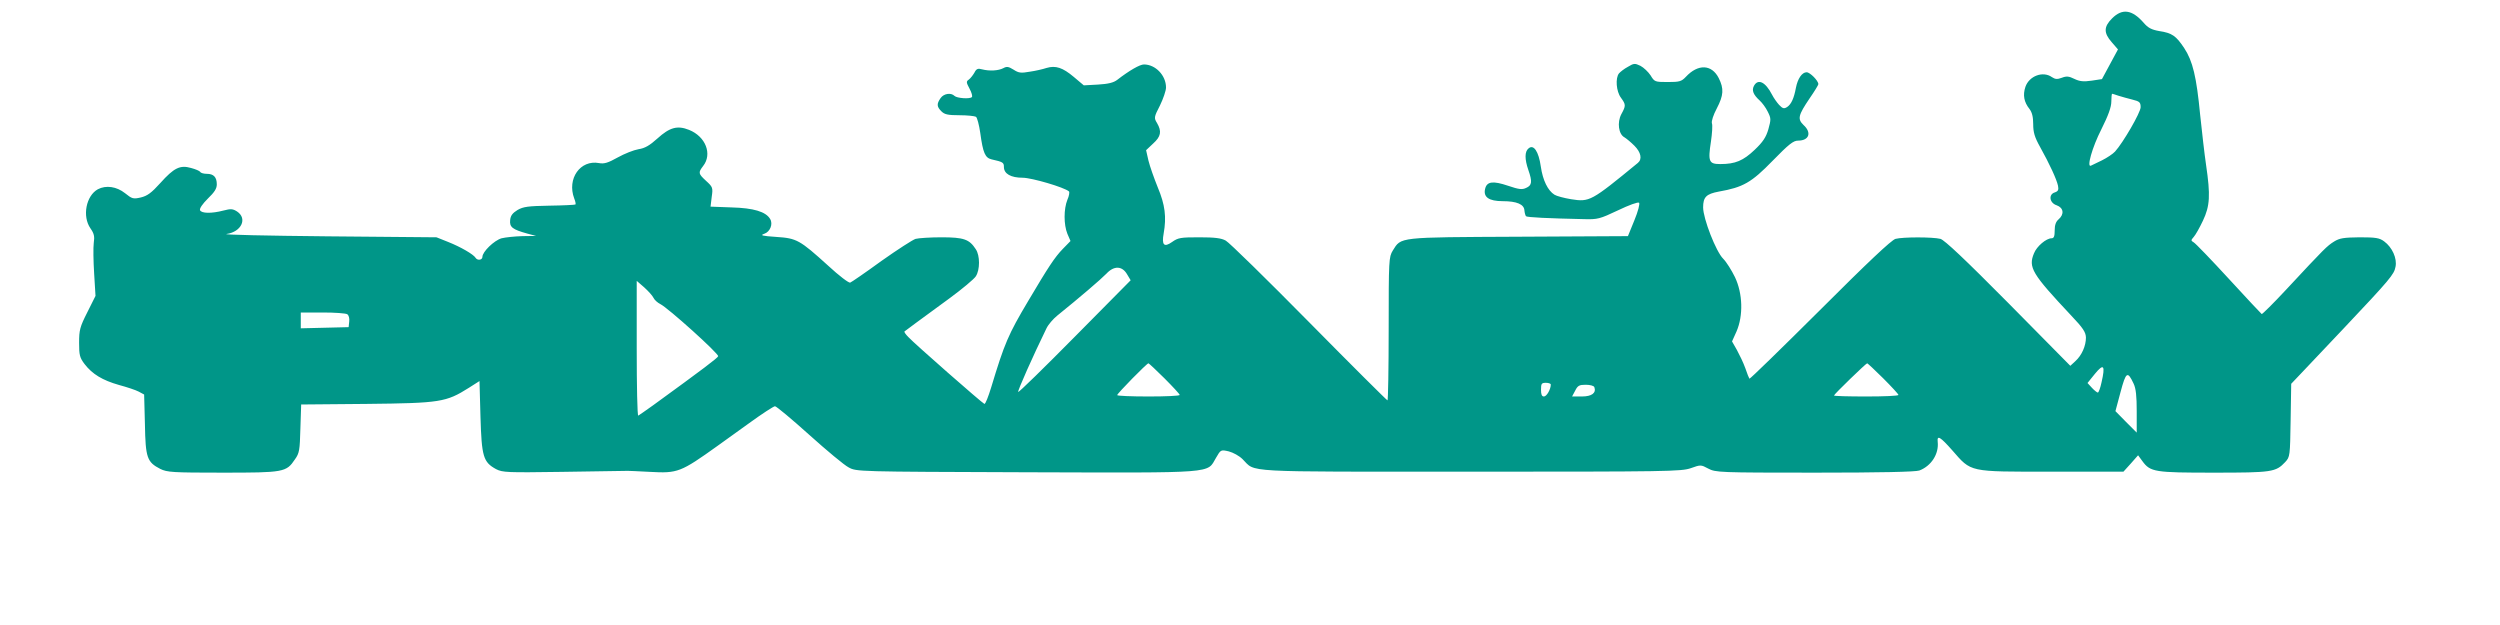 <?xml version="1.0" standalone="no"?>
<!DOCTYPE svg PUBLIC "-//W3C//DTD SVG 20010904//EN"
 "http://www.w3.org/TR/2001/REC-SVG-20010904/DTD/svg10.dtd">
<svg version="1.0" xmlns="http://www.w3.org/2000/svg"
 width="1280pt" height="320pt" viewBox="0 0 1280 320"
 preserveAspectRatio="xMidYMid meet">
<g transform="translate(0,320) scale(0.1,-0.1)"
fill="#009688" stroke="none">
<path d="M10814 3106 c-43 -43 -44 -74 -2 -122 l32 -37 -41 -76 -41 -76 -53
-8 c-41 -6 -61 -4 -88 9 -28 14 -41 15 -64 6 -24 -9 -34 -8 -51 3 -46 33 -117
6 -136 -50 -14 -42 -7 -78 21 -113 13 -17 19 -40 19 -78 0 -41 7 -66 35 -116
49 -88 85 -166 92 -199 4 -21 1 -28 -16 -34 -34 -10 -28 -54 9 -66 36 -13 40
-46 10 -72 -14 -12 -20 -29 -20 -57 0 -30 -4 -40 -16 -40 -27 0 -76 -41 -90
-77 -30 -72 -11 -104 190 -318 62 -65 75 -86 76 -113 0 -43 -21 -91 -54 -121
l-26 -24 -317 321 c-223 225 -327 323 -348 329 -40 10 -192 10 -230 0 -21 -6
-142 -120 -387 -365 -197 -196 -359 -354 -361 -351 -2 2 -12 27 -21 54 -10 28
-30 69 -43 93 l-25 44 23 51 c35 81 32 194 -8 278 -17 35 -44 78 -60 94 -37
36 -103 206 -103 263 0 53 16 69 80 81 125 22 167 46 276 158 83 85 106 103
130 103 57 0 71 41 28 80 -32 31 -27 50 31 136 25 36 45 69 45 73 0 18 -43 61
-60 61 -24 0 -46 -33 -55 -80 -10 -54 -24 -84 -45 -98 -16 -10 -23 -8 -41 11
-11 12 -28 36 -36 52 -34 66 -72 84 -93 45 -12 -23 -3 -45 30 -75 12 -11 31
-36 41 -57 17 -34 17 -39 3 -90 -12 -41 -28 -65 -70 -105 -59 -56 -99 -73
-176 -73 -58 0 -64 12 -48 115 6 41 9 83 5 94 -3 11 7 42 25 76 35 67 37 101
10 155 -36 71 -106 74 -169 6 -22 -23 -32 -26 -92 -26 -66 0 -68 1 -88 34 -12
18 -35 40 -52 49 -29 14 -34 13 -64 -5 -19 -10 -39 -26 -46 -34 -19 -24 -14
-92 10 -124 26 -36 26 -41 2 -85 -22 -42 -14 -102 16 -118 10 -6 33 -25 51
-43 34 -34 41 -69 18 -88 -240 -197 -247 -201 -342 -186 -36 6 -74 16 -85 23
-34 21 -60 74 -70 144 -11 78 -37 116 -63 93 -20 -16 -20 -55 -1 -110 21 -60
19 -79 -11 -92 -21 -10 -37 -8 -93 11 -77 26 -108 22 -117 -15 -11 -43 19 -64
90 -64 72 0 109 -16 111 -47 1 -13 5 -26 8 -30 6 -6 113 -11 297 -15 70 -2 81
1 174 45 56 27 103 44 108 39 5 -5 -5 -44 -24 -90 l-33 -81 -560 -3 c-623 -3
-600 -1 -644 -71 -20 -33 -21 -46 -21 -401 0 -201 -3 -366 -6 -366 -3 0 -184
180 -402 401 -217 220 -409 408 -426 417 -23 13 -57 17 -136 17 -95 0 -108 -2
-139 -24 -41 -29 -54 -16 -43 44 15 84 7 147 -30 235 -19 47 -41 109 -48 138
l-12 53 36 34 c40 36 45 62 20 105 -16 26 -16 30 15 90 17 35 31 76 31 92 0
62 -54 118 -113 118 -21 0 -75 -31 -137 -79 -18 -14 -46 -21 -98 -24 l-73 -4
-51 43 c-57 48 -93 60 -140 46 -18 -6 -56 -15 -85 -19 -45 -8 -57 -7 -83 10
-26 16 -35 18 -53 8 -25 -13 -70 -16 -109 -6 -21 6 -29 3 -39 -17 -7 -12 -19
-28 -28 -35 -15 -10 -14 -15 3 -47 11 -20 16 -39 12 -43 -10 -11 -77 -6 -89 6
-18 18 -55 12 -71 -11 -21 -30 -20 -44 4 -68 16 -16 33 -20 93 -20 39 0 77 -4
84 -8 6 -4 16 -41 22 -83 14 -103 25 -127 58 -135 58 -13 63 -16 63 -39 0 -35
36 -55 96 -55 46 0 213 -49 237 -70 4 -3 1 -23 -8 -43 -19 -47 -19 -127 0
-174 l16 -37 -39 -40 c-42 -43 -75 -94 -177 -266 -103 -173 -122 -218 -190
-443 -15 -49 -30 -87 -35 -85 -11 4 -360 310 -389 342 -14 14 -23 27 -20 29 2
1 29 21 59 44 30 22 108 79 172 126 64 47 125 98 134 112 22 33 22 107 0 139
-33 51 -61 61 -176 61 -58 0 -117 -4 -132 -8 -14 -4 -93 -55 -175 -113 -81
-59 -154 -109 -160 -111 -7 -3 -58 36 -112 86 -147 133 -161 141 -267 148 -73
5 -84 8 -61 16 30 10 46 50 30 76 -22 37 -84 56 -197 59 l-108 4 6 50 c7 47 5
51 -29 82 -40 37 -41 42 -15 76 48 61 13 151 -72 185 -60 24 -99 13 -162 -44
-40 -36 -64 -50 -97 -55 -24 -4 -72 -23 -106 -42 -50 -28 -70 -34 -96 -29 -96
18 -165 -80 -127 -181 6 -15 9 -29 6 -31 -2 -2 -62 -5 -133 -6 -109 -2 -133
-5 -163 -22 -26 -16 -36 -29 -38 -52 -4 -36 12 -48 88 -69 l45 -12 -70 -1
c-38 -1 -87 -6 -107 -11 -38 -11 -98 -69 -98 -95 0 -17 -26 -20 -35 -5 -11 18
-77 56 -140 81 l-60 24 -560 5 c-308 3 -540 8 -515 12 76 11 108 79 54 115
-22 14 -32 15 -70 5 -61 -16 -113 -15 -120 2 -3 9 13 32 40 59 34 33 46 51 46
73 0 37 -16 54 -51 54 -15 0 -31 4 -34 10 -3 5 -24 14 -47 20 -56 16 -87 1
-157 -77 -46 -51 -67 -66 -100 -74 -39 -9 -45 -7 -81 22 -43 34 -97 42 -139
20 -60 -33 -81 -138 -38 -200 19 -27 22 -42 17 -75 -3 -23 -2 -93 2 -156 l7
-115 -42 -84 c-38 -75 -42 -91 -42 -156 0 -63 3 -76 28 -109 40 -52 92 -83
176 -107 41 -11 86 -26 101 -34 l28 -15 4 -152 c3 -173 11 -194 79 -229 35
-17 61 -19 318 -19 314 0 327 2 371 68 23 32 25 47 28 158 l4 123 336 3 c377
4 406 9 522 82 l55 35 5 -182 c6 -205 14 -233 80 -269 33 -17 55 -18 335 -14
165 3 311 5 325 5 14 1 71 -2 128 -5 142 -8 157 -2 347 134 22 16 94 68 160
115 66 48 126 87 133 87 7 0 86 -66 175 -146 89 -80 180 -156 202 -167 40 -22
40 -22 910 -25 983 -3 923 -7 971 74 24 42 25 42 65 33 23 -6 54 -23 71 -40
70 -69 -24 -64 1168 -64 1009 0 1078 1 1127 18 50 18 52 18 89 -2 38 -20 54
-21 546 -21 334 0 516 4 535 11 61 23 101 85 94 147 -4 36 13 26 74 -43 100
-114 80 -110 509 -110 l368 0 38 42 37 42 22 -30 c41 -56 63 -59 366 -59 298
0 317 3 365 54 25 27 25 31 28 214 l3 187 57 60 c31 33 127 134 213 225 236
250 257 275 264 314 9 43 -17 100 -58 130 -24 18 -43 21 -126 21 -81 -1 -102
-4 -131 -22 -36 -23 -45 -31 -245 -246 -65 -70 -122 -126 -125 -125 -3 2 -79
83 -168 180 -90 98 -171 182 -180 187 -15 9 -15 11 0 28 9 10 30 47 47 83 36
76 39 130 16 286 -8 54 -21 169 -30 254 -19 198 -38 277 -82 344 -42 63 -62
77 -128 87 -39 7 -57 16 -80 43 -59 67 -109 74 -161 22z m32 -396 c16 -5 48
-14 72 -20 37 -9 42 -14 42 -39 0 -27 -90 -182 -131 -227 -11 -12 -41 -32 -67
-45 -26 -12 -51 -25 -56 -27 -24 -13 6 94 53 186 36 72 51 114 51 142 0 22 2
40 4 40 1 0 16 -4 32 -10z m-5075 -915 l18 -30 -285 -288 c-157 -159 -288
-287 -291 -284 -4 5 77 187 145 326 9 19 34 48 55 65 113 91 225 187 252 215
39 42 81 40 106 -4z m-2425 -120 c5 -11 21 -25 35 -32 39 -19 300 -254 296
-267 -3 -9 -77 -65 -333 -251 -38 -27 -72 -51 -76 -53 -5 -2 -8 152 -8 343 l0
347 38 -33 c21 -19 43 -43 48 -54z m-1568 -84 c8 -5 12 -21 10 -37 l-3 -29
-122 -3 -123 -3 0 41 0 40 113 0 c61 0 118 -4 125 -9z m4184 -328 c43 -43 78
-81 78 -85 0 -5 -72 -8 -160 -8 -88 0 -160 3 -160 7 0 8 152 163 160 163 2 0
40 -35 82 -77z m3680 0 c43 -43 78 -81 78 -85 0 -5 -74 -8 -165 -8 -91 0 -165
2 -165 5 0 6 163 164 170 165 2 0 40 -35 82 -77z m1118 -20 c-6 -29 -15 -53
-19 -53 -4 0 -18 11 -30 24 l-23 25 38 47 c45 55 54 44 34 -43z m164 -7 c12
-25 16 -64 16 -142 l0 -109 -55 55 -54 55 26 97 c28 105 36 110 67 44z m-2984
-5 c0 -24 -21 -61 -35 -61 -11 0 -15 10 -15 35 0 31 3 35 25 35 14 0 25 -4 25
-9z m223 -13 c11 -30 -13 -48 -64 -48 l-50 0 16 30 c13 26 21 30 54 30 22 0
41 -5 44 -12z"/>
</g>
</svg>
